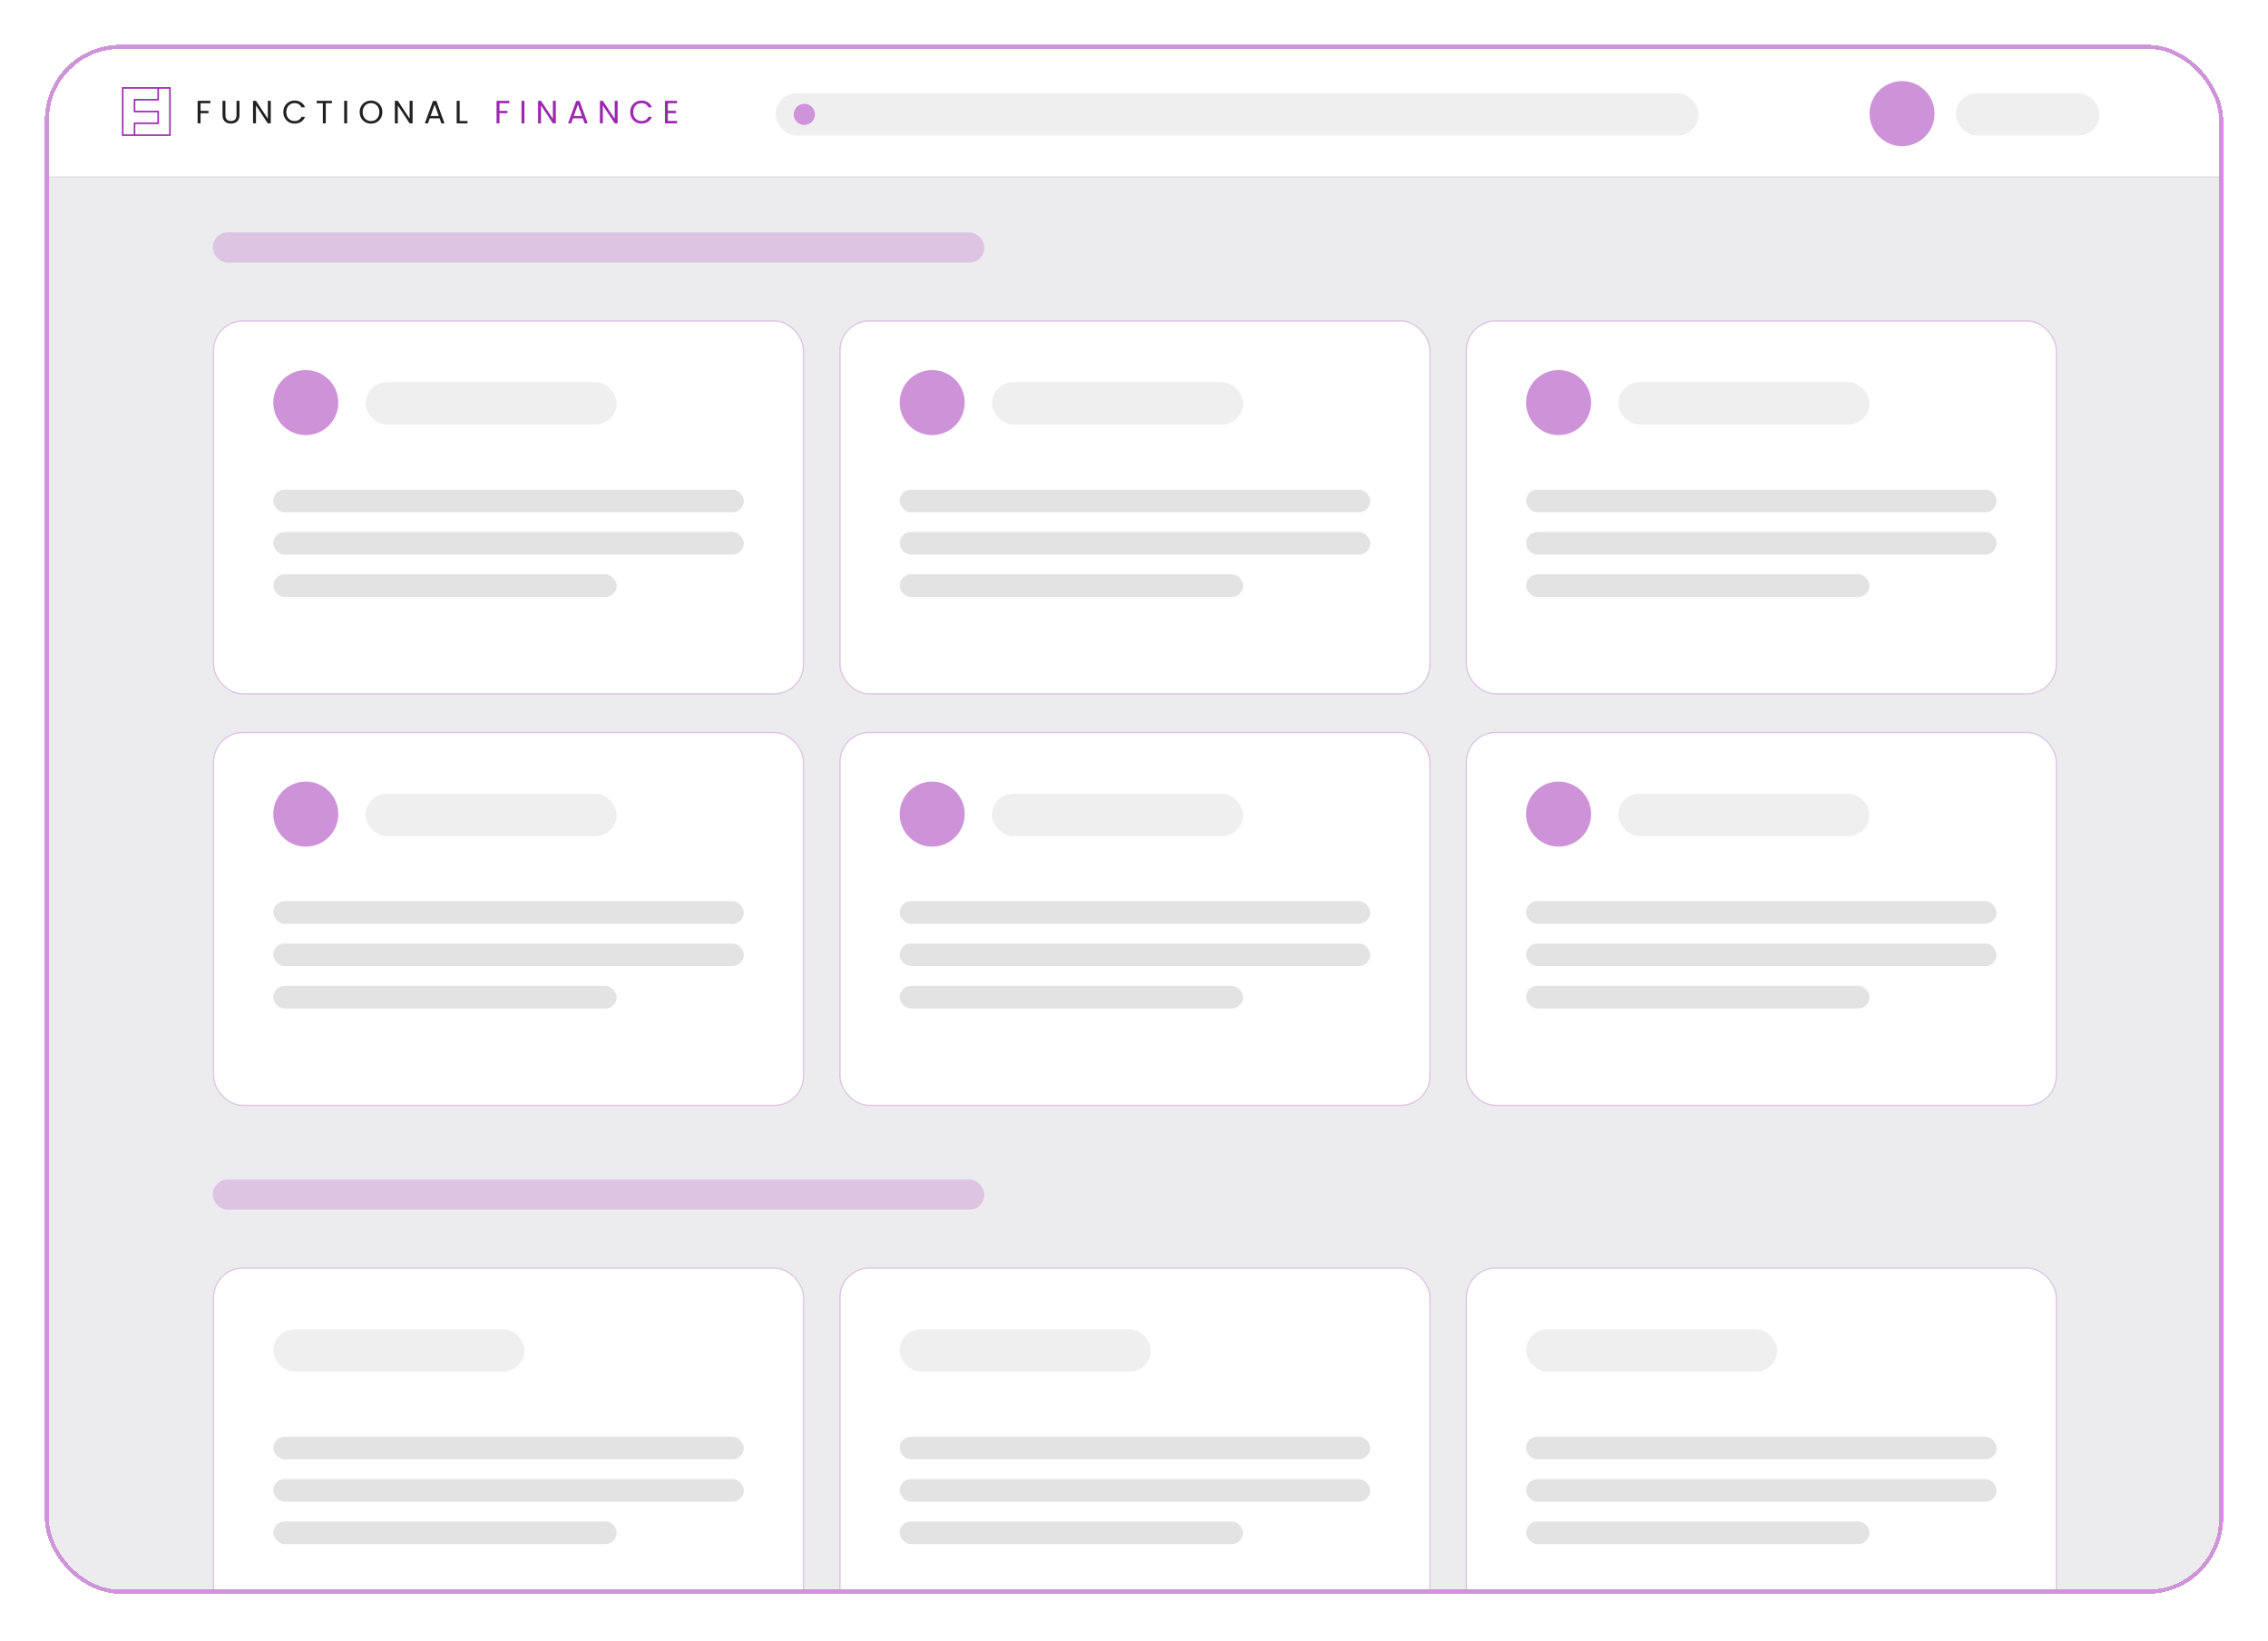 <svg width="557" height="403" viewBox="0 0 557 403" fill="none" xmlns="http://www.w3.org/2000/svg">
<g filter="url(#filter0_d)">
<g clip-path="url(#clip0)">
<rect x="11" y="8" width="535" height="380.444" rx="18.578" fill="#453C5D" fill-opacity="0.1" shape-rendering="crispEdges"/>
<rect x="9.885" y="8" width="537.115" height="32.7" fill="white"/>
<line x1="9.885" y1="40.514" x2="547" y2="40.514" stroke="#E0E0E0" stroke-width="0.372"/>
<path d="M51.665 21.766V22.354H49.256V24.222H51.212V24.81H49.256V27.306H48.533V21.766H51.665ZM55.365 21.766V25.271C55.365 25.764 55.485 26.13 55.723 26.368C55.967 26.607 56.303 26.726 56.733 26.726C57.157 26.726 57.488 26.607 57.726 26.368C57.97 26.13 58.092 25.764 58.092 25.271V21.766H58.815V25.263C58.815 25.724 58.723 26.114 58.537 26.432C58.352 26.744 58.1 26.978 57.782 27.131C57.469 27.285 57.117 27.362 56.725 27.362C56.333 27.362 55.977 27.285 55.66 27.131C55.347 26.978 55.098 26.744 54.912 26.432C54.732 26.114 54.642 25.724 54.642 25.263V21.766H55.365ZM66.498 27.306H65.774L62.865 22.894V27.306H62.141V21.758H62.865L65.774 26.162V21.758H66.498V27.306ZM69.58 24.532C69.58 23.991 69.702 23.506 69.945 23.077C70.189 22.643 70.52 22.304 70.939 22.06C71.363 21.816 71.832 21.694 72.346 21.694C72.95 21.694 73.478 21.84 73.928 22.131C74.378 22.423 74.707 22.836 74.914 23.371H74.047C73.894 23.038 73.671 22.78 73.379 22.6C73.093 22.42 72.749 22.33 72.346 22.33C71.959 22.33 71.612 22.42 71.305 22.6C70.997 22.78 70.756 23.038 70.581 23.371C70.406 23.7 70.319 24.087 70.319 24.532C70.319 24.972 70.406 25.359 70.581 25.693C70.756 26.021 70.997 26.276 71.305 26.456C71.612 26.636 71.959 26.726 72.346 26.726C72.749 26.726 73.093 26.639 73.379 26.464C73.671 26.284 73.894 26.026 74.047 25.693H74.914C74.707 26.223 74.378 26.633 73.928 26.925C73.478 27.211 72.95 27.354 72.346 27.354C71.832 27.354 71.363 27.235 70.939 26.996C70.52 26.753 70.189 26.416 69.945 25.987C69.702 25.557 69.58 25.073 69.58 24.532ZM81.52 21.766V22.354H80.01V27.306H79.286V22.354H77.768V21.766H81.52ZM85.253 21.766V27.306H84.53V21.766H85.253ZM91.117 27.362C90.603 27.362 90.134 27.243 89.71 27.004C89.286 26.76 88.95 26.424 88.701 25.995C88.457 25.56 88.335 25.073 88.335 24.532C88.335 23.991 88.457 23.506 88.701 23.077C88.95 22.643 89.286 22.306 89.71 22.068C90.134 21.824 90.603 21.702 91.117 21.702C91.637 21.702 92.108 21.824 92.532 22.068C92.956 22.306 93.29 22.64 93.534 23.069C93.778 23.499 93.899 23.986 93.899 24.532C93.899 25.078 93.778 25.565 93.534 25.995C93.29 26.424 92.956 26.76 92.532 27.004C92.108 27.243 91.637 27.362 91.117 27.362ZM91.117 26.734C91.504 26.734 91.851 26.644 92.159 26.464C92.471 26.284 92.715 26.026 92.89 25.693C93.07 25.359 93.16 24.972 93.16 24.532C93.16 24.087 93.07 23.7 92.89 23.371C92.715 23.038 92.474 22.78 92.166 22.6C91.859 22.42 91.509 22.33 91.117 22.33C90.725 22.33 90.375 22.42 90.068 22.6C89.76 22.78 89.517 23.038 89.337 23.371C89.162 23.7 89.074 24.087 89.074 24.532C89.074 24.972 89.162 25.359 89.337 25.693C89.517 26.026 89.76 26.284 90.068 26.464C90.381 26.644 90.73 26.734 91.117 26.734ZM101.33 27.306H100.606L97.697 22.894V27.306H96.974V21.758H97.697L100.606 26.162V21.758H101.33V27.306ZM107.957 26.074H105.541L105.096 27.306H104.333L106.336 21.797H107.17L109.166 27.306H108.403L107.957 26.074ZM107.751 25.486L106.749 22.688L105.747 25.486H107.751ZM112.881 26.718H114.821V27.306H112.158V21.766H112.881V26.718Z" fill="black" fill-opacity="0.87"/>
<path d="M125.079 21.766V22.354H122.67V24.222H124.626V24.81H122.67V27.306H121.947V21.766H125.079ZM128.795 21.766V27.306H128.072V21.766H128.795ZM136.504 27.306H135.78L132.871 22.894V27.306H132.148V21.758H132.871L135.78 26.162V21.758H136.504V27.306ZM143.131 26.074H140.715L140.269 27.306H139.506L141.51 21.797H142.344L144.34 27.306H143.576L143.131 26.074ZM142.925 25.486L141.923 22.688L140.921 25.486H142.925ZM151.688 27.306H150.965L148.055 22.894V27.306H147.332V21.758H148.055L150.965 26.162V21.758H151.688V27.306ZM154.77 24.532C154.77 23.991 154.892 23.506 155.136 23.077C155.38 22.643 155.711 22.304 156.129 22.06C156.553 21.816 157.022 21.694 157.536 21.694C158.141 21.694 158.668 21.84 159.118 22.131C159.569 22.423 159.897 22.836 160.104 23.371H159.238C159.084 23.038 158.861 22.78 158.57 22.6C158.284 22.42 157.939 22.33 157.536 22.33C157.15 22.33 156.803 22.42 156.495 22.6C156.188 22.78 155.947 23.038 155.772 23.371C155.597 23.7 155.509 24.087 155.509 24.532C155.509 24.972 155.597 25.359 155.772 25.693C155.947 26.021 156.188 26.276 156.495 26.456C156.803 26.636 157.15 26.726 157.536 26.726C157.939 26.726 158.284 26.639 158.57 26.464C158.861 26.284 159.084 26.026 159.238 25.693H160.104C159.897 26.223 159.569 26.633 159.118 26.925C158.668 27.211 158.141 27.354 157.536 27.354C157.022 27.354 156.553 27.235 156.129 26.996C155.711 26.753 155.38 26.416 155.136 25.987C154.892 25.557 154.77 25.073 154.77 24.532ZM164.024 22.354V24.206H166.043V24.802H164.024V26.71H166.281V27.306H163.3V21.758H166.281V22.354H164.024Z" fill="#9C27B0"/>
<path fill-rule="evenodd" clip-rule="evenodd" d="M30.144 18.404H29.951V18.598V30.191V30.384H30.144H32.849V30.384H33.043H41.738H41.931V30.384H41.931V30.191V18.598V18.404H41.931H41.738H41.738H38.839H38.646H30.144ZM38.646 18.791H30.337V29.998H32.849V27.293V27.1H33.043H38.646V24.588H33.043H32.849V24.395V21.496V21.303H33.043L38.646 21.303V18.791ZM41.544 18.791V29.998H33.236L33.236 27.486H38.839H39.033V27.293V24.395V24.201H38.839H33.236L33.236 21.689L38.839 21.689H39.033V21.496V18.791H41.544Z" fill="#9C27B0"/>
<g filter="url(#filter1_d)">
<rect x="52.246" y="74.143" width="145.292" height="92.001" rx="7.432" fill="white"/>
<rect x="52.432" y="74.329" width="144.92" height="91.629" rx="7.246" stroke="#DFC8E3" stroke-width="0.372"/>
</g>
<rect x="67.11" y="117.248" width="115.565" height="5.574" rx="2.787" fill="#E3E3E3"/>
<rect x="67.11" y="127.652" width="115.565" height="5.574" rx="2.787" fill="#E3E3E3"/>
<rect x="67.11" y="138.057" width="84.351" height="5.574" rx="2.787" fill="#E3E3E3"/>
<rect x="89.777" y="90.865" width="61.684" height="10.405" rx="5.202" fill="#EFEFEF"/>
<circle cx="75.099" cy="95.881" r="7.989" fill="#9C27B0" fill-opacity="0.5"/>
<g filter="url(#filter2_d)">
<rect x="206.085" y="74.143" width="145.292" height="92.001" rx="7.432" fill="white"/>
<rect x="206.271" y="74.329" width="144.92" height="91.629" rx="7.246" stroke="#DFC8E3" stroke-width="0.372"/>
</g>
<rect x="220.948" y="117.248" width="115.565" height="5.574" rx="2.787" fill="#E3E3E3"/>
<rect x="220.948" y="127.652" width="115.565" height="5.574" rx="2.787" fill="#E3E3E3"/>
<rect x="220.948" y="138.057" width="84.351" height="5.574" rx="2.787" fill="#E3E3E3"/>
<rect x="243.616" y="90.865" width="61.684" height="10.405" rx="5.202" fill="#EFEFEF"/>
<circle cx="228.938" cy="95.881" r="7.989" fill="#9C27B0" fill-opacity="0.5"/>
<g filter="url(#filter3_d)">
<rect x="359.923" y="74.143" width="145.292" height="92.001" rx="7.432" fill="white"/>
<rect x="360.109" y="74.329" width="144.92" height="91.629" rx="7.246" stroke="#DFC8E3" stroke-width="0.372"/>
</g>
<rect x="374.787" y="117.248" width="115.565" height="5.574" rx="2.787" fill="#E3E3E3"/>
<rect x="374.787" y="127.652" width="115.565" height="5.574" rx="2.787" fill="#E3E3E3"/>
<rect x="374.787" y="138.057" width="84.351" height="5.574" rx="2.787" fill="#E3E3E3"/>
<rect x="397.454" y="90.865" width="61.684" height="10.405" rx="5.202" fill="#EFEFEF"/>
<circle cx="382.776" cy="95.881" r="7.989" fill="#9C27B0" fill-opacity="0.5"/>
<circle cx="467.127" cy="24.907" r="7.989" fill="#9C27B0" fill-opacity="0.5"/>
<g filter="url(#filter4_d)">
<rect x="52.246" y="175.216" width="145.292" height="92.001" rx="7.432" fill="white"/>
<rect x="52.432" y="175.402" width="144.92" height="91.629" rx="7.246" stroke="#DFC8E3" stroke-width="0.372"/>
</g>
<rect x="67.11" y="218.32" width="115.565" height="5.574" rx="2.787" fill="#E3E3E3"/>
<rect x="67.11" y="228.725" width="115.565" height="5.574" rx="2.787" fill="#E3E3E3"/>
<rect x="67.11" y="239.129" width="84.351" height="5.574" rx="2.787" fill="#E3E3E3"/>
<rect x="89.777" y="191.938" width="61.684" height="10.405" rx="5.202" fill="#EFEFEF"/>
<circle cx="75.099" cy="196.954" r="7.989" fill="#9C27B0" fill-opacity="0.5"/>
<g filter="url(#filter5_d)">
<rect x="206.085" y="175.216" width="145.292" height="92.001" rx="7.432" fill="white"/>
<rect x="206.271" y="175.402" width="144.92" height="91.629" rx="7.246" stroke="#DFC8E3" stroke-width="0.372"/>
</g>
<rect x="220.948" y="218.32" width="115.565" height="5.574" rx="2.787" fill="#E3E3E3"/>
<rect x="220.948" y="228.725" width="115.565" height="5.574" rx="2.787" fill="#E3E3E3"/>
<rect x="220.948" y="239.129" width="84.351" height="5.574" rx="2.787" fill="#E3E3E3"/>
<rect x="243.616" y="191.938" width="61.684" height="10.405" rx="5.202" fill="#EFEFEF"/>
<circle cx="228.938" cy="196.954" r="7.989" fill="#9C27B0" fill-opacity="0.5"/>
<g filter="url(#filter6_d)">
<rect x="359.923" y="175.216" width="145.292" height="92.001" rx="7.432" fill="white"/>
<rect x="360.109" y="175.402" width="144.92" height="91.629" rx="7.246" stroke="#DFC8E3" stroke-width="0.372"/>
</g>
<rect x="374.787" y="218.32" width="115.565" height="5.574" rx="2.787" fill="#E3E3E3"/>
<rect x="374.787" y="228.725" width="115.565" height="5.574" rx="2.787" fill="#E3E3E3"/>
<rect x="374.787" y="239.129" width="84.351" height="5.574" rx="2.787" fill="#E3E3E3"/>
<rect x="397.454" y="191.938" width="61.684" height="10.405" rx="5.202" fill="#EFEFEF"/>
<circle cx="382.776" cy="196.954" r="7.989" fill="#9C27B0" fill-opacity="0.5"/>
<g filter="url(#filter7_d)">
<rect x="52.246" y="306.759" width="145.292" height="92.001" rx="7.432" fill="white"/>
<rect x="52.432" y="306.944" width="144.92" height="91.629" rx="7.246" stroke="#DFC8E3" stroke-width="0.372"/>
</g>
<rect x="67.11" y="349.863" width="115.565" height="5.574" rx="2.787" fill="#E3E3E3"/>
<rect x="67.11" y="360.268" width="115.565" height="5.574" rx="2.787" fill="#E3E3E3"/>
<rect x="67.11" y="370.672" width="84.351" height="5.574" rx="2.787" fill="#E3E3E3"/>
<rect x="67.11" y="323.48" width="61.684" height="10.405" rx="5.202" fill="#EFEFEF"/>
<g filter="url(#filter8_d)">
<rect x="206.085" y="306.759" width="145.292" height="92.001" rx="7.432" fill="white"/>
<rect x="206.271" y="306.944" width="144.92" height="91.629" rx="7.246" stroke="#DFC8E3" stroke-width="0.372"/>
</g>
<rect x="220.948" y="349.863" width="115.565" height="5.574" rx="2.787" fill="#E3E3E3"/>
<rect x="220.948" y="360.268" width="115.565" height="5.574" rx="2.787" fill="#E3E3E3"/>
<rect x="220.948" y="370.672" width="84.351" height="5.574" rx="2.787" fill="#E3E3E3"/>
<rect x="220.948" y="323.48" width="61.684" height="10.405" rx="5.202" fill="#EFEFEF"/>
<g filter="url(#filter9_d)">
<rect x="359.923" y="306.759" width="145.292" height="92.001" rx="7.432" fill="white"/>
<rect x="360.109" y="306.944" width="144.92" height="91.629" rx="7.246" stroke="#DFC8E3" stroke-width="0.372"/>
</g>
<rect x="374.787" y="349.863" width="115.565" height="5.574" rx="2.787" fill="#E3E3E3"/>
<rect x="374.787" y="360.268" width="115.565" height="5.574" rx="2.787" fill="#E3E3E3"/>
<rect x="374.787" y="370.672" width="84.351" height="5.574" rx="2.787" fill="#E3E3E3"/>
<rect x="374.787" y="323.48" width="61.684" height="10.405" rx="5.202" fill="#EFEFEF"/>
<rect x="52.246" y="54.077" width="189.511" height="7.432" rx="3.716" fill="#9C27B0" fill-opacity="0.2"/>
<rect x="52.246" y="286.693" width="189.511" height="7.432" rx="3.716" fill="#9C27B0" fill-opacity="0.2"/>
<rect x="480.319" y="19.891" width="35.301" height="10.405" rx="5.202" fill="#EFEFEF"/>
<rect x="190.478" y="19.891" width="226.67" height="10.405" rx="5.202" fill="#EFEFEF"/>
<circle cx="197.538" cy="25.093" r="2.601" fill="#CE93D8"/>
</g>
<rect x="11.5" y="8.5" width="534" height="379.444" rx="18.078" stroke="#CE93D8" shape-rendering="crispEdges"/>
</g>
<defs>
<filter id="filter0_d" x="0" y="0" width="557" height="402.444" filterUnits="userSpaceOnUse" color-interpolation-filters="sRGB">
<feFlood flood-opacity="0" result="BackgroundImageFix"/>
<feColorMatrix in="SourceAlpha" type="matrix" values="0 0 0 0 0 0 0 0 0 0 0 0 0 0 0 0 0 0 127 0" result="hardAlpha"/>
<feOffset dy="3"/>
<feGaussianBlur stdDeviation="5.5"/>
<feComposite in2="hardAlpha" operator="out"/>
<feColorMatrix type="matrix" values="0 0 0 0 0.271 0 0 0 0 0.235 0 0 0 0 0.365 0 0 0 0.18 0"/>
<feBlend mode="normal" in2="BackgroundImageFix" result="effect1_dropShadow"/>
<feBlend mode="normal" in="SourceGraphic" in2="effect1_dropShadow" result="shape"/>
</filter>
<filter id="filter1_d" x="48.159" y="71.542" width="153.467" height="100.175" filterUnits="userSpaceOnUse" color-interpolation-filters="sRGB">
<feFlood flood-opacity="0" result="BackgroundImageFix"/>
<feColorMatrix in="SourceAlpha" type="matrix" values="0 0 0 0 0 0 0 0 0 0 0 0 0 0 0 0 0 0 127 0" result="hardAlpha"/>
<feMorphology radius="1.486" operator="erode" in="SourceAlpha" result="effect1_dropShadow"/>
<feOffset dy="1.486"/>
<feGaussianBlur stdDeviation="2.787"/>
<feColorMatrix type="matrix" values="0 0 0 0 0 0 0 0 0 0 0 0 0 0 0 0 0 0 0.08 0"/>
<feBlend mode="normal" in2="BackgroundImageFix" result="effect1_dropShadow"/>
<feBlend mode="normal" in="SourceGraphic" in2="effect1_dropShadow" result="shape"/>
</filter>
<filter id="filter2_d" x="201.997" y="71.542" width="153.467" height="100.175" filterUnits="userSpaceOnUse" color-interpolation-filters="sRGB">
<feFlood flood-opacity="0" result="BackgroundImageFix"/>
<feColorMatrix in="SourceAlpha" type="matrix" values="0 0 0 0 0 0 0 0 0 0 0 0 0 0 0 0 0 0 127 0" result="hardAlpha"/>
<feMorphology radius="1.486" operator="erode" in="SourceAlpha" result="effect1_dropShadow"/>
<feOffset dy="1.486"/>
<feGaussianBlur stdDeviation="2.787"/>
<feColorMatrix type="matrix" values="0 0 0 0 0 0 0 0 0 0 0 0 0 0 0 0 0 0 0.08 0"/>
<feBlend mode="normal" in2="BackgroundImageFix" result="effect1_dropShadow"/>
<feBlend mode="normal" in="SourceGraphic" in2="effect1_dropShadow" result="shape"/>
</filter>
<filter id="filter3_d" x="355.836" y="71.542" width="153.467" height="100.175" filterUnits="userSpaceOnUse" color-interpolation-filters="sRGB">
<feFlood flood-opacity="0" result="BackgroundImageFix"/>
<feColorMatrix in="SourceAlpha" type="matrix" values="0 0 0 0 0 0 0 0 0 0 0 0 0 0 0 0 0 0 127 0" result="hardAlpha"/>
<feMorphology radius="1.486" operator="erode" in="SourceAlpha" result="effect1_dropShadow"/>
<feOffset dy="1.486"/>
<feGaussianBlur stdDeviation="2.787"/>
<feColorMatrix type="matrix" values="0 0 0 0 0 0 0 0 0 0 0 0 0 0 0 0 0 0 0.08 0"/>
<feBlend mode="normal" in2="BackgroundImageFix" result="effect1_dropShadow"/>
<feBlend mode="normal" in="SourceGraphic" in2="effect1_dropShadow" result="shape"/>
</filter>
<filter id="filter4_d" x="48.159" y="172.615" width="153.467" height="100.175" filterUnits="userSpaceOnUse" color-interpolation-filters="sRGB">
<feFlood flood-opacity="0" result="BackgroundImageFix"/>
<feColorMatrix in="SourceAlpha" type="matrix" values="0 0 0 0 0 0 0 0 0 0 0 0 0 0 0 0 0 0 127 0" result="hardAlpha"/>
<feMorphology radius="1.486" operator="erode" in="SourceAlpha" result="effect1_dropShadow"/>
<feOffset dy="1.486"/>
<feGaussianBlur stdDeviation="2.787"/>
<feColorMatrix type="matrix" values="0 0 0 0 0 0 0 0 0 0 0 0 0 0 0 0 0 0 0.08 0"/>
<feBlend mode="normal" in2="BackgroundImageFix" result="effect1_dropShadow"/>
<feBlend mode="normal" in="SourceGraphic" in2="effect1_dropShadow" result="shape"/>
</filter>
<filter id="filter5_d" x="201.997" y="172.615" width="153.467" height="100.175" filterUnits="userSpaceOnUse" color-interpolation-filters="sRGB">
<feFlood flood-opacity="0" result="BackgroundImageFix"/>
<feColorMatrix in="SourceAlpha" type="matrix" values="0 0 0 0 0 0 0 0 0 0 0 0 0 0 0 0 0 0 127 0" result="hardAlpha"/>
<feMorphology radius="1.486" operator="erode" in="SourceAlpha" result="effect1_dropShadow"/>
<feOffset dy="1.486"/>
<feGaussianBlur stdDeviation="2.787"/>
<feColorMatrix type="matrix" values="0 0 0 0 0 0 0 0 0 0 0 0 0 0 0 0 0 0 0.08 0"/>
<feBlend mode="normal" in2="BackgroundImageFix" result="effect1_dropShadow"/>
<feBlend mode="normal" in="SourceGraphic" in2="effect1_dropShadow" result="shape"/>
</filter>
<filter id="filter6_d" x="355.836" y="172.615" width="153.467" height="100.175" filterUnits="userSpaceOnUse" color-interpolation-filters="sRGB">
<feFlood flood-opacity="0" result="BackgroundImageFix"/>
<feColorMatrix in="SourceAlpha" type="matrix" values="0 0 0 0 0 0 0 0 0 0 0 0 0 0 0 0 0 0 127 0" result="hardAlpha"/>
<feMorphology radius="1.486" operator="erode" in="SourceAlpha" result="effect1_dropShadow"/>
<feOffset dy="1.486"/>
<feGaussianBlur stdDeviation="2.787"/>
<feColorMatrix type="matrix" values="0 0 0 0 0 0 0 0 0 0 0 0 0 0 0 0 0 0 0.08 0"/>
<feBlend mode="normal" in2="BackgroundImageFix" result="effect1_dropShadow"/>
<feBlend mode="normal" in="SourceGraphic" in2="effect1_dropShadow" result="shape"/>
</filter>
<filter id="filter7_d" x="48.159" y="304.157" width="153.467" height="100.175" filterUnits="userSpaceOnUse" color-interpolation-filters="sRGB">
<feFlood flood-opacity="0" result="BackgroundImageFix"/>
<feColorMatrix in="SourceAlpha" type="matrix" values="0 0 0 0 0 0 0 0 0 0 0 0 0 0 0 0 0 0 127 0" result="hardAlpha"/>
<feMorphology radius="1.486" operator="erode" in="SourceAlpha" result="effect1_dropShadow"/>
<feOffset dy="1.486"/>
<feGaussianBlur stdDeviation="2.787"/>
<feColorMatrix type="matrix" values="0 0 0 0 0 0 0 0 0 0 0 0 0 0 0 0 0 0 0.08 0"/>
<feBlend mode="normal" in2="BackgroundImageFix" result="effect1_dropShadow"/>
<feBlend mode="normal" in="SourceGraphic" in2="effect1_dropShadow" result="shape"/>
</filter>
<filter id="filter8_d" x="201.997" y="304.157" width="153.467" height="100.175" filterUnits="userSpaceOnUse" color-interpolation-filters="sRGB">
<feFlood flood-opacity="0" result="BackgroundImageFix"/>
<feColorMatrix in="SourceAlpha" type="matrix" values="0 0 0 0 0 0 0 0 0 0 0 0 0 0 0 0 0 0 127 0" result="hardAlpha"/>
<feMorphology radius="1.486" operator="erode" in="SourceAlpha" result="effect1_dropShadow"/>
<feOffset dy="1.486"/>
<feGaussianBlur stdDeviation="2.787"/>
<feColorMatrix type="matrix" values="0 0 0 0 0 0 0 0 0 0 0 0 0 0 0 0 0 0 0.08 0"/>
<feBlend mode="normal" in2="BackgroundImageFix" result="effect1_dropShadow"/>
<feBlend mode="normal" in="SourceGraphic" in2="effect1_dropShadow" result="shape"/>
</filter>
<filter id="filter9_d" x="355.836" y="304.157" width="153.467" height="100.175" filterUnits="userSpaceOnUse" color-interpolation-filters="sRGB">
<feFlood flood-opacity="0" result="BackgroundImageFix"/>
<feColorMatrix in="SourceAlpha" type="matrix" values="0 0 0 0 0 0 0 0 0 0 0 0 0 0 0 0 0 0 127 0" result="hardAlpha"/>
<feMorphology radius="1.486" operator="erode" in="SourceAlpha" result="effect1_dropShadow"/>
<feOffset dy="1.486"/>
<feGaussianBlur stdDeviation="2.787"/>
<feColorMatrix type="matrix" values="0 0 0 0 0 0 0 0 0 0 0 0 0 0 0 0 0 0 0.08 0"/>
<feBlend mode="normal" in2="BackgroundImageFix" result="effect1_dropShadow"/>
<feBlend mode="normal" in="SourceGraphic" in2="effect1_dropShadow" result="shape"/>
</filter>
<clipPath id="clip0">
<rect x="11" y="8" width="535" height="380.444" rx="18.578" fill="white"/>
</clipPath>
</defs>
</svg>
